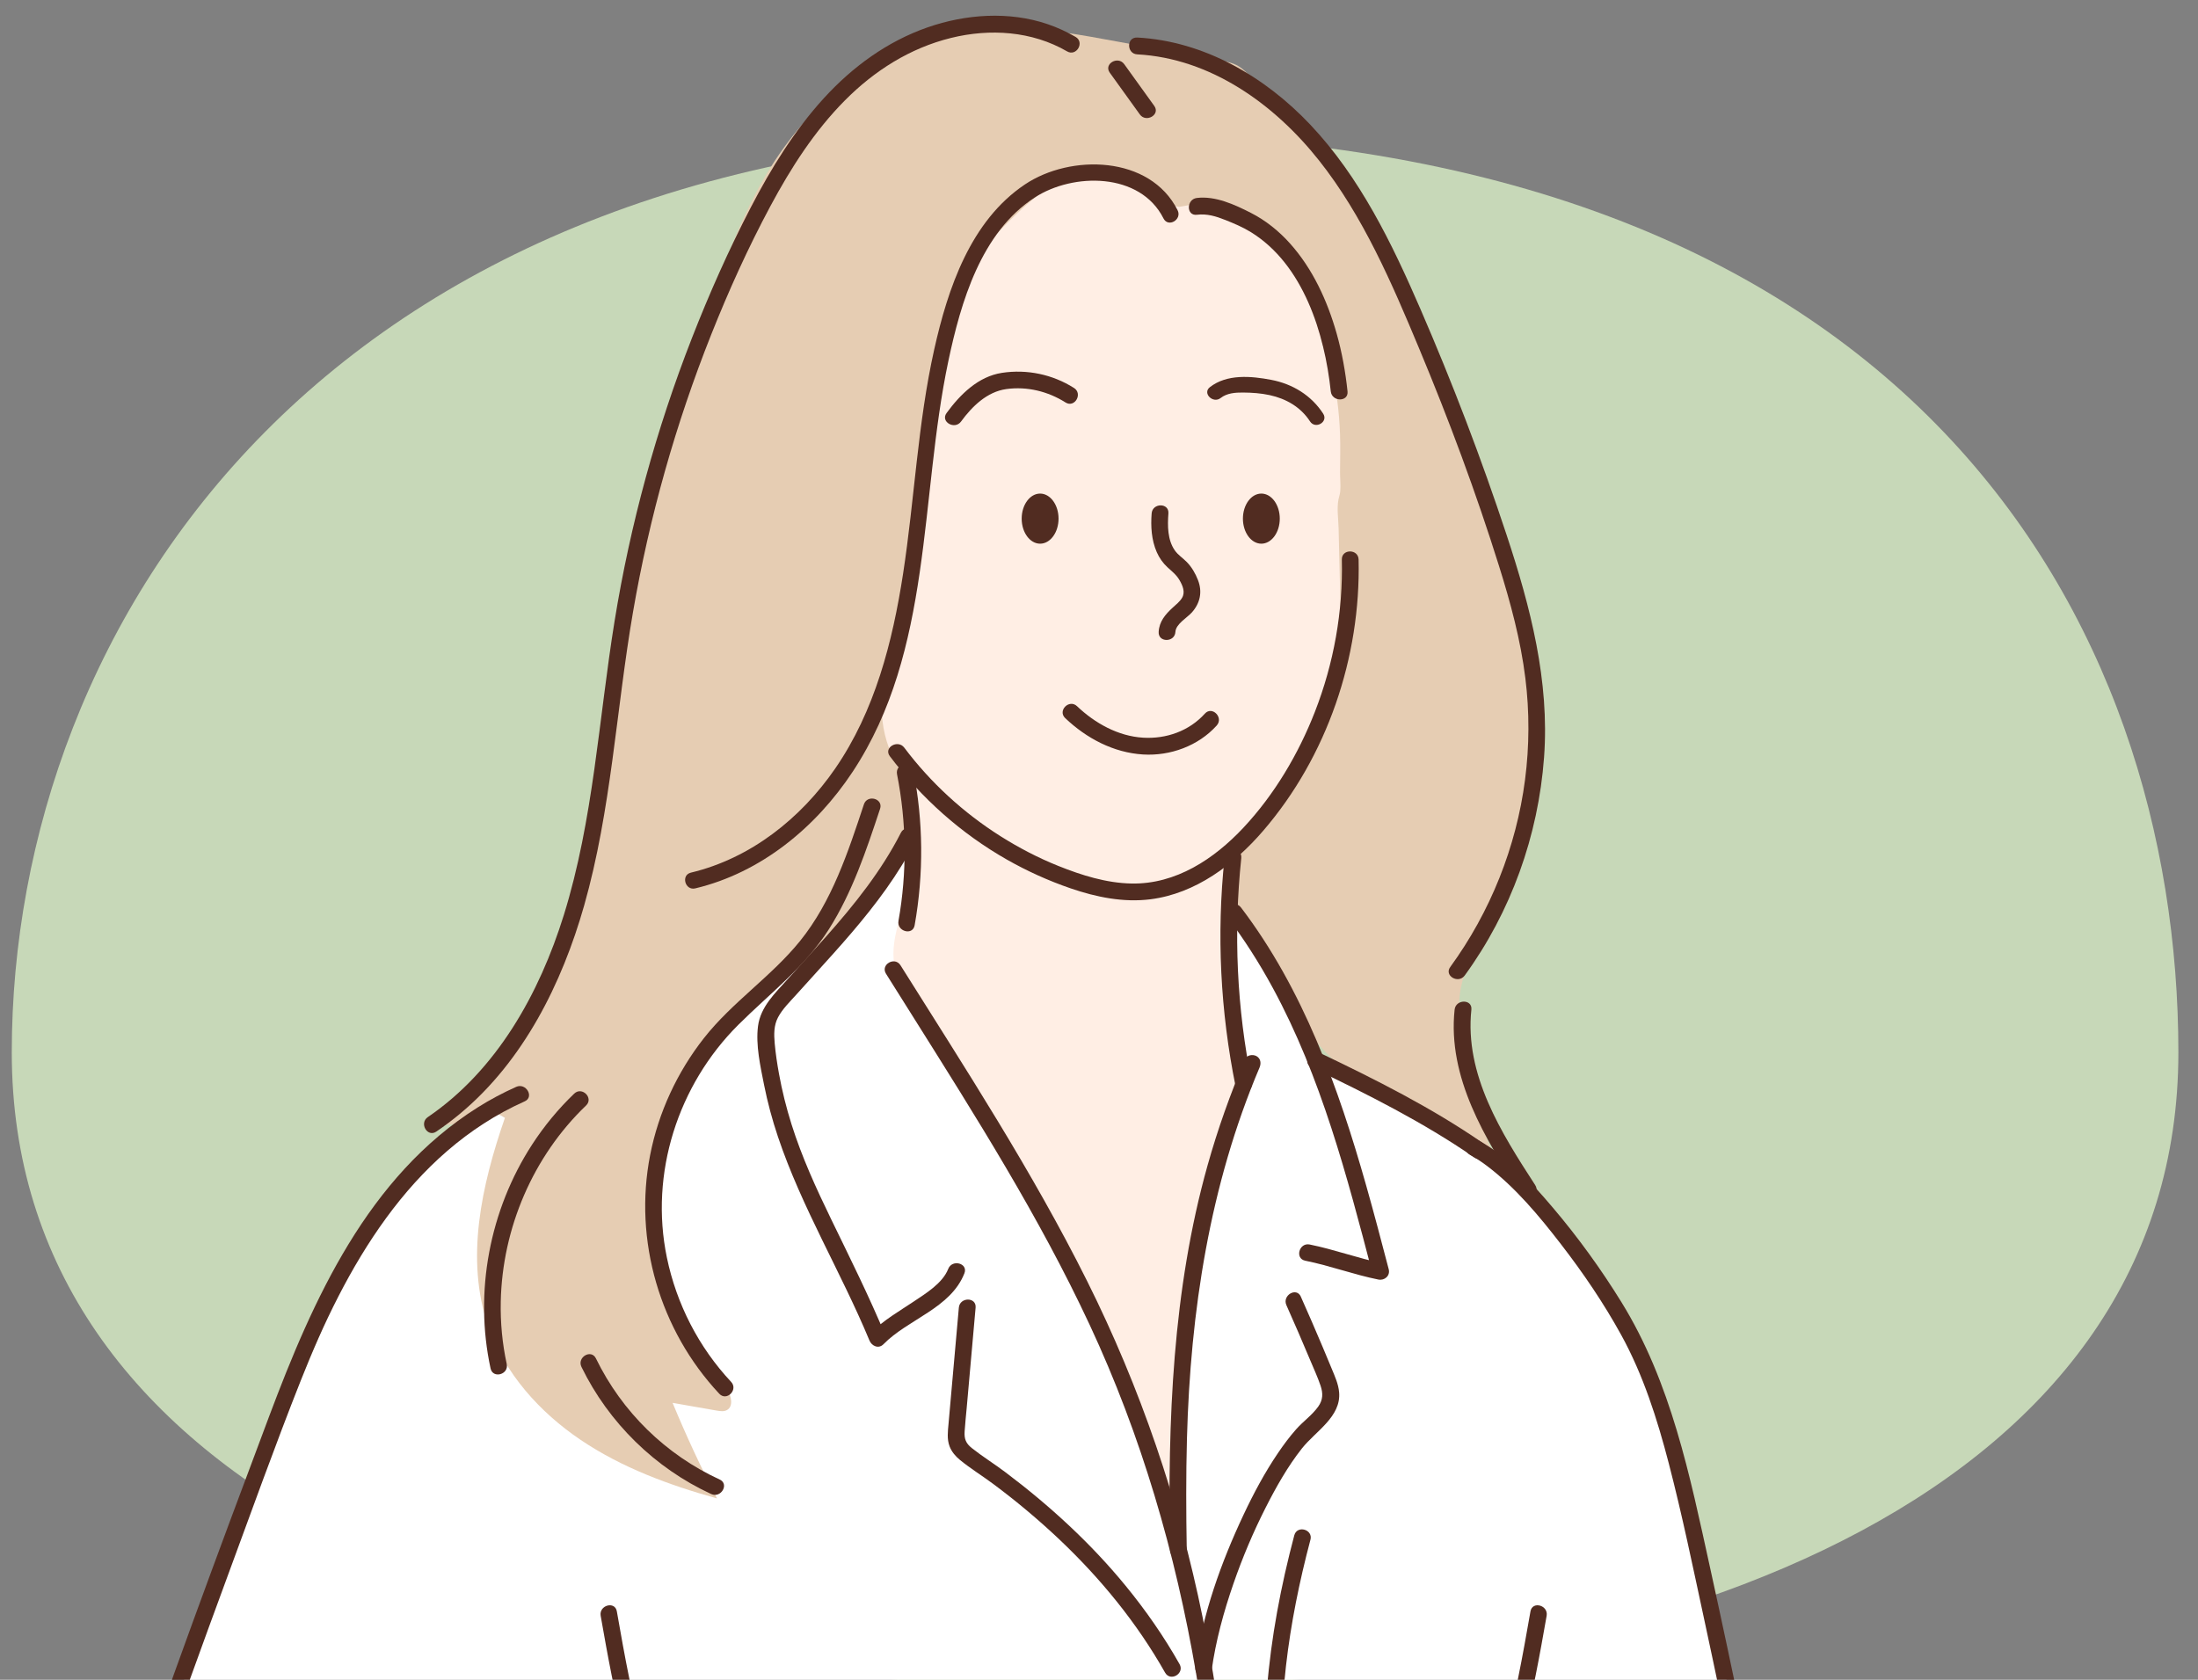 <svg width="280" height="214" viewBox="0 0 280 214" fill="none" xmlns="http://www.w3.org/2000/svg">
<rect x="0" y="0" width="280" height="214" fill="#808080" stroke="none"/>
<g clip-path="url(#clip0_848_2973)">
<path d="M1.5 134.08C1.5 188.756 63.284 215 139.5 215C215.716 215 277.5 188.756 277.5 134.08C277.5 79.404 243.777 17 139.5 17C41.519 17 1.5 79.404 1.5 134.08Z" fill="#C7D8B8"/>
<g clip-path="url(#clip1_848_2973)">
<path d="M4.365 269.712C9.972 251.146 16.252 232.783 23.188 214.673C29.661 197.764 36.164 180.357 43.432 163.775C45.395 159.295 47.417 154.783 50.378 150.894C55.494 144.172 63.029 139.792 70.476 135.821C77.656 131.993 84.949 128.38 92.239 124.767C101.027 120.409 110.347 115.554 115.046 106.929C127.735 113.357 143.383 116.712 157.551 115.514C160.717 121.129 163.881 126.744 167.047 132.361C167.813 133.724 168.606 135.114 169.782 136.144C170.986 137.196 172.506 137.793 173.971 138.428C193.666 146.965 208.016 165.642 213.997 186.299C215.405 191.158 216.391 196.128 217.376 201.09C218.911 208.827 220.447 216.561 221.984 224.298C224.508 237.015 227.252 249.506 229.524 262.273C233.151 282.645 236.04 303.775 231.072 323.861C230.674 325.464 230.227 327.056 229.709 328.624C229.38 329.613 229.103 330.754 228.581 331.662C228.38 332.013 228.126 332.291 227.963 332.671C227.525 333.691 227.131 334.709 226.596 335.687C225.539 337.627 224.195 339.408 222.621 340.954C222.324 341.246 222.009 341.54 221.845 341.922C221.713 342.224 221.686 342.56 221.662 342.887C221.578 344.106 221.59 345.315 221.571 346.536C221.564 346.939 221.486 347.272 221.386 347.657C221.192 348.414 221.276 349.179 221.303 349.958C221.681 360.666 222.059 371.374 222.436 382.082C222.524 384.549 221.982 385.715 221.943 388.184C221.925 389.27 221.898 390.401 221.398 391.364C221.114 391.916 220.68 392.395 220.489 392.983C220.31 393.535 220.357 394.13 220.408 394.707C220.875 400.122 221.339 405.538 221.806 410.953H58.098C56.874 410.953 55.587 411.066 54.366 410.953C53.787 410.898 53.686 410.664 53.787 410.106C53.913 409.42 54.111 408.772 54.204 408.076C54.377 406.768 54.382 405.308 54.735 404.039C54.803 403.795 54.918 403.574 54.961 403.32C55.099 402.481 55.005 401.546 55.025 400.696C55.072 398.906 55.142 397.117 55.235 395.327C55.421 391.75 55.699 388.176 56.068 384.614C56.435 381.071 56.892 377.536 57.441 374.016C57.58 373.132 57.761 372.248 57.871 371.359C57.942 370.801 57.832 370.317 57.8 369.767C57.762 369.146 57.913 368.516 58.006 367.907C58.36 365.586 58.714 363.266 59.068 360.946C59.745 356.488 60.424 352.032 61.102 347.574C61.402 345.612 61.7 343.651 62 341.691C57.095 338.436 51.534 335.826 46.631 332.571C39.943 328.134 33.249 323.693 26.259 319.754C17.499 314.819 7.677 310.086 3.213 301.065C-1.543 291.455 1.269 279.975 4.37 269.709L4.365 269.712ZM44.38 281.913C44.534 282.648 45.123 283.2 45.682 283.699C52.099 289.424 58.798 294.832 65.746 299.898C65.714 299.141 65.682 298.382 65.646 297.626C65.365 291.596 64.974 285.572 64.475 279.556C63.977 273.568 63.369 267.589 62.653 261.623C62.579 261.002 62.503 260.38 62.426 259.759C62.259 258.409 62.086 257.06 61.908 255.712C61.758 254.577 61.361 253.246 61.551 252.108C61.736 251.003 61.551 249.9 61.373 248.797C61.27 248.152 61.147 247.509 60.999 246.873C60.945 246.635 60.412 245.196 60.523 245.052C58.07 248.198 56.461 251.947 54.835 255.548C53.627 258.23 52.443 260.925 51.289 263.634C48.99 269.025 46.799 274.462 44.722 279.943C44.481 280.576 44.241 281.252 44.38 281.915V281.913Z" fill="white"/>
<path d="M191.356 148.975C188.42 144.233 187.392 138.587 186.421 133.093C186.086 131.199 185.75 129.283 185.893 127.365C186.206 123.143 188.757 119.485 190.731 115.743C193.992 109.559 195.82 102.622 196.032 95.63C196.307 86.451 193.848 77.43 191.181 68.645C186.199 52.237 180.302 35.855 170.526 21.778C168.42 18.746 166.127 15.822 163.493 13.229C161.937 11.698 160.126 10.497 158.541 9.017C157.566 8.106 156.693 7.939 155.377 7.697C151.812 7.04 148.247 6.383 144.683 5.727C143.935 5.589 143.186 5.45 142.437 5.313C137.796 4.457 133.13 3.6 128.412 3.526C125.824 3.485 123.223 3.683 120.692 4.226C110.603 6.395 102.297 13.999 97.176 22.98C94.132 28.318 92.063 34.149 90.011 39.944C85.952 51.412 81.875 62.937 79.64 74.897C77.347 87.169 77.016 99.774 74.233 111.945C71.45 124.116 65.719 136.305 55.337 143.203C57.085 143.561 58.98 143.122 60.395 142.032C61.446 141.223 63.226 141.671 64.319 142.417C61.355 150.974 59.229 160.431 62.208 168.982C64.29 174.962 68.741 179.919 73.984 183.454C79.227 186.988 85.246 189.206 91.337 190.898C89.278 186.924 87.391 182.861 85.681 178.724C87.557 179.053 89.434 179.383 91.31 179.71C91.748 179.786 92.231 179.858 92.617 179.635C93.443 179.162 93.155 177.904 92.698 177.07C90.594 173.214 87.196 170.151 85.33 166.173C82.799 160.774 83.427 154.471 84.357 148.577C85.07 144.065 85.969 139.463 88.334 135.557C92.715 128.322 101.239 124.781 107 118.594C110.528 114.806 113.274 109.834 118.112 108.013C121.017 106.92 124.231 107.166 127.32 107.448C131.971 107.872 136.618 108.339 141.262 108.85C143.816 109.13 146.401 109.432 148.797 110.363C153.842 112.325 157.443 116.822 160.324 121.412C163.207 126.003 165.682 130.954 169.557 134.739C172 137.125 174.916 138.959 177.805 140.775C182.718 143.86 186.441 145.884 191.354 148.969L191.356 148.975Z" fill="#E6CDB3"/>
<path d="M149.945 196.819C143.571 172.897 130.588 151.349 117.361 130.439C115.622 127.691 113.818 124.752 113.811 121.499C113.806 119.588 114.429 117.742 114.874 115.885C115.644 112.668 115.886 109.347 115.837 106.045C115.812 104.29 115.705 102.537 115.556 100.789C115.519 100.365 115.587 99.71 115.443 99.282C115.275 98.785 114.764 98.303 114.488 97.852C114.168 97.332 113.884 96.793 113.631 96.236C112.614 93.986 112.165 91.473 112.38 89.009C112.736 84.939 114.783 81.233 115.837 77.29C116.565 74.568 116.819 71.744 117.068 68.937C117.761 61.16 118.453 53.381 119.145 45.604C119.711 39.247 123.298 33.431 127.806 28.924C130.728 26.004 134.378 22.406 138.482 21.968C142.586 21.53 146.129 25.86 150.224 26.355L153.854 25.713C157.328 26.331 156.084 25.946 158.902 28.055C160.456 29.218 161.983 30.519 163.153 32.075C164.103 33.338 164.948 34.677 165.681 36.077C166.764 38.145 167.604 40.345 168.171 42.612C168.415 43.586 168.555 44.529 169.036 45.419C169.243 45.799 169.402 46.179 169.51 46.6C170.225 49.412 170.599 52.403 170.704 55.3C170.763 56.919 170.711 58.538 170.707 60.159C170.705 60.971 170.799 61.805 170.729 62.616C170.699 62.967 170.573 63.288 170.507 63.631C170.281 64.796 170.494 66.14 170.523 67.322C170.585 69.959 170.65 72.596 170.712 75.233C170.76 77.181 170.805 79.132 170.685 81.077C170.318 86.981 168.371 92.779 165.104 97.706C163.102 100.723 160.626 103.408 158.697 106.474C157.521 108.346 156.559 110.392 156.1 112.564C155.875 113.633 155.775 114.73 155.847 115.821C155.863 116.08 155.889 116.34 155.928 116.598C156.023 117.224 155.928 117.849 155.901 118.494C155.779 121.57 156.084 124.65 156.573 127.684C157.06 130.717 157.716 133.744 157.697 136.816C157.677 140.159 156.857 143.439 156.043 146.682C154.323 153.531 152.603 160.38 150.883 167.229C148.841 175.359 149.522 185.1 150.121 193.461" fill="#FFEEE4"/>
<path d="M197.024 205.855C195.233 216.042 193.332 226.451 188.097 235.52C185.72 239.639 182.676 243.465 178.928 246.411C174.909 249.571 170.079 251.158 164.963 250.525C159.625 249.865 154.812 247.007 151.372 242.904C150.494 241.855 151.997 240.334 152.882 241.39C155.735 244.792 159.546 247.324 163.927 248.207C168.652 249.159 173.325 247.957 177.161 245.093C184.517 239.598 188.822 230.806 191.346 222.184C192.966 216.648 193.968 210.958 194.965 205.285C195.204 203.931 197.261 204.505 197.024 205.854V205.855Z" fill="#512C21"/>
<path d="M76.519 205.855C78.31 216.042 80.211 226.451 85.446 235.52C87.823 239.639 90.867 243.465 94.615 246.411C98.634 249.571 103.464 251.158 108.58 250.525C113.918 249.865 118.731 247.007 122.171 242.904C123.049 241.855 121.546 240.334 120.661 241.39C117.808 244.792 113.997 247.324 109.616 248.207C104.891 249.159 100.218 247.957 96.382 245.093C89.026 239.598 84.721 230.806 82.197 222.184C80.577 216.648 79.575 210.958 78.578 205.285C78.339 203.931 76.282 204.505 76.519 205.854V205.855Z" fill="#512C21"/>
<path d="M166.933 196.167C164.144 206.7 162.532 217.671 163.605 228.574C164.084 233.441 164.988 238.561 167.049 243.032C168.943 247.146 172.012 250.518 176.529 251.626C181.957 252.956 187.572 250.898 191.691 247.324C192.725 246.426 194.242 247.933 193.201 248.838C189.306 252.218 184.305 254.439 179.079 254.147C173.925 253.859 169.534 251.205 166.729 246.896C163.988 242.683 162.767 237.532 161.992 232.627C161.083 226.882 160.939 221.048 161.392 215.255C161.914 208.608 163.172 202.039 164.877 195.6C165.229 194.27 167.289 194.835 166.935 196.169L166.933 196.167Z" fill="#512C21"/>
<path d="M114.686 214.793C116.795 215.855 118.712 217.753 119.083 220.178C119.452 222.586 118.116 225.024 115.912 226.051C111.114 228.286 104.999 222.72 107.1 217.748C108.302 214.903 111.429 213.799 114.288 214.615C115.607 214.992 115.047 217.057 113.721 216.678C111.552 216.061 109.062 217.076 108.795 219.548C108.554 221.769 110.665 223.806 112.675 224.306C114.627 224.792 116.728 223.516 117.002 221.452C117.293 219.251 115.378 217.532 113.608 216.641C112.38 216.023 113.459 214.175 114.686 214.793Z" fill="#512C21"/>
<path d="M173.07 71.286C173.36 83.733 169.05 96.399 160.907 105.85C157.201 110.15 152.32 113.835 146.557 114.569C143.117 115.006 139.64 114.292 136.391 113.179C133.574 112.213 130.84 110.976 128.25 109.503C122.433 106.192 117.374 101.683 113.352 96.335C112.524 95.235 114.378 94.168 115.196 95.254C118.553 99.718 122.743 103.557 127.459 106.535C129.797 108.011 132.264 109.298 134.83 110.324C137.788 111.509 140.926 112.498 144.135 112.561C149.794 112.671 154.671 109.432 158.413 105.432C162.352 101.218 165.408 96.058 167.501 90.691C169.91 84.513 171.09 77.916 170.935 71.286C170.903 69.908 173.038 69.908 173.07 71.286Z" fill="#512C21"/>
<path d="M169.525 49.863C168.743 42.485 166.031 33.708 159.364 29.583C158.333 28.945 157.231 28.481 156.109 28.033C154.907 27.555 153.769 27.2 152.465 27.36C151.104 27.526 151.116 25.384 152.465 25.22C154.825 24.93 157.307 26.078 159.366 27.129C161.242 28.086 162.923 29.443 164.326 31.01C167.231 34.253 169.097 38.331 170.275 42.495C170.957 44.904 171.396 47.374 171.66 49.863C171.805 51.231 169.669 51.221 169.525 49.863Z" fill="#512C21"/>
<path d="M148.217 27.831C145.251 21.931 136.719 21.98 131.821 25.157C124.977 29.596 122.397 38.487 120.805 46.02C117.127 63.434 118.835 82.874 108.613 98.332C103.915 105.435 96.945 111.176 88.568 113.18C87.268 113.491 86.715 111.483 88.016 111.173C95.611 109.355 102.004 104.285 106.395 97.911C111.447 90.579 113.703 81.787 115.043 73.086C116.504 63.587 116.908 53.929 119.007 44.528C120.743 36.759 123.632 28.147 130.557 23.502C136.375 19.599 146.496 19.784 150.012 26.781C150.611 27.976 148.82 29.031 148.217 27.831Z" fill="#512C21"/>
<path d="M144.867 4.781C153.391 5.239 161.141 9.77 166.921 15.888C173.241 22.577 177.316 30.991 180.94 39.357C185.029 48.79 188.701 58.402 191.929 68.166C194.964 77.347 197.411 86.738 196.695 96.49C195.962 106.464 192.474 116.197 186.586 124.28C185.784 125.381 183.93 124.314 184.743 123.199C189.843 116.197 193.158 107.931 194.274 99.33C194.829 95.046 194.846 90.689 194.314 86.402C193.713 81.549 192.427 76.799 190.969 72.142C188.029 62.748 184.58 53.498 180.79 44.417C177.317 36.099 173.667 27.563 168.033 20.446C162.365 13.285 154.232 7.429 144.865 6.925C143.499 6.852 143.491 4.71 144.865 4.785L144.867 4.781Z" fill="#512C21"/>
<path d="M187.436 128.629C186.554 136.911 191.252 144.333 195.564 150.977C196.316 152.134 194.467 153.208 193.72 152.058C189.214 145.115 184.38 137.275 185.301 128.629C185.445 127.274 187.582 127.26 187.436 128.629Z" fill="#512C21"/>
<path d="M145.199 14.575C143.922 12.803 142.648 11.03 141.371 9.258C140.565 8.14 142.417 7.071 143.215 8.177C144.491 9.949 145.766 11.722 147.042 13.494C147.848 14.612 145.996 15.681 145.199 14.575Z" fill="#512C21"/>
<path d="M135.939 6.548C131.459 3.95 126.111 3.61 121.149 4.832C115.936 6.115 111.389 9.002 107.628 12.794C103.742 16.711 100.746 21.403 98.147 26.248C95.308 31.539 92.823 37.037 90.603 42.615C86.068 54.017 82.718 65.892 80.635 77.989C78.492 90.431 77.877 103.175 74.414 115.366C71.59 125.303 66.68 135.154 58.634 141.862C57.654 142.68 56.631 143.449 55.577 144.167C54.437 144.942 53.367 143.089 54.498 142.319C63.298 136.325 68.715 126.569 71.824 116.583C75.606 104.432 76.266 91.615 78.292 79.119C80.29 66.797 83.601 54.691 88.144 43.066C90.36 37.395 92.838 31.814 95.648 26.413C98.228 21.451 101.189 16.628 104.971 12.487C108.62 8.496 113.038 5.27 118.164 3.486C123.032 1.793 128.535 1.401 133.462 3.079C134.696 3.5 135.888 4.045 137.015 4.7C138.204 5.389 137.13 7.238 135.937 6.548H135.939Z" fill="#512C21"/>
<path d="M112.111 103.043C110.367 108.305 108.586 113.661 105.6 118.371C102.537 123.203 98.056 126.573 94.059 130.554C86.356 138.229 82.73 149.487 84.951 160.205C86.177 166.122 89.007 171.643 93.136 176.05C94.076 177.053 92.569 178.57 91.626 177.563C84.061 169.486 80.69 158.041 82.82 147.155C83.881 141.727 86.267 136.588 89.68 132.247C93.284 127.664 98.249 124.418 101.909 119.892C105.979 114.857 108.043 108.534 110.052 102.474C110.484 101.174 112.546 101.731 112.111 103.043Z" fill="#512C21"/>
<path d="M75.916 173.065C79.227 179.873 84.816 185.335 91.682 188.493C92.93 189.067 91.847 190.912 90.604 190.341C83.446 187.049 77.523 181.239 74.072 174.145C73.473 172.912 75.313 171.826 75.916 173.065Z" fill="#512C21"/>
<path d="M62.492 174.339C60.383 164.61 62.37 154.15 67.788 145.811C69.32 143.453 71.12 141.27 73.15 139.326C74.143 138.374 75.655 139.886 74.66 140.839C67.91 147.3 63.987 156.473 63.791 165.815C63.735 168.491 63.984 171.156 64.551 173.771C64.842 175.113 62.784 175.686 62.492 174.339Z" fill="#512C21"/>
<path d="M158.126 109.318C157.12 118.841 157.556 128.48 159.463 137.864C159.736 139.208 157.679 139.784 157.405 138.433C155.458 128.86 154.965 119.033 155.991 109.318C156.135 107.962 158.272 107.947 158.126 109.318Z" fill="#512C21"/>
<path d="M116.332 98.079C117.627 104.624 117.684 111.315 116.514 117.884C116.274 119.238 114.215 118.665 114.456 117.316C115.555 111.147 115.489 104.794 114.273 98.647C114.007 97.302 116.064 96.726 116.332 98.079Z" fill="#512C21"/>
<path d="M148.841 65.414C148.722 66.97 148.724 68.782 149.655 70.118C150.07 70.715 150.695 71.099 151.194 71.613C151.822 72.26 152.283 73.061 152.608 73.899C153.192 75.399 152.889 76.826 151.841 78.012C151.228 78.705 149.794 79.485 149.735 80.502C149.655 81.871 147.52 81.88 147.6 80.502C147.676 79.175 148.45 78.274 149.389 77.412C149.802 77.033 150.283 76.66 150.576 76.173C151.02 75.431 150.657 74.612 150.265 73.926C149.874 73.24 149.31 72.806 148.739 72.285C148.143 71.74 147.68 71.078 147.356 70.339C146.682 68.798 146.579 67.072 146.706 65.412C146.809 64.048 148.946 64.036 148.841 65.412V65.414Z" fill="#512C21"/>
<path d="M154.123 49.325C156.3 47.628 159.381 47.903 161.946 48.394C164.661 48.914 167.045 50.364 168.56 52.704C169.244 53.758 167.561 54.735 166.883 53.688C165.698 51.859 163.834 50.791 161.736 50.337C160.629 50.096 159.486 50.017 158.355 50.009C157.372 50.001 156.307 50.074 155.498 50.705C154.522 51.465 153.136 50.096 154.123 49.327V49.325Z" fill="#512C21"/>
<path d="M135.734 51.273C133.499 49.86 130.838 49.205 128.205 49.566C125.744 49.904 123.839 51.767 122.426 53.703C121.621 54.803 119.768 53.736 120.582 52.622C122.317 50.248 124.618 47.962 127.638 47.501C130.826 47.014 134.085 47.699 136.812 49.425C137.972 50.158 136.902 52.011 135.734 51.273Z" fill="#512C21"/>
<path d="M160.681 69.161C159.443 69.161 158.44 67.78 158.44 66.076C158.44 64.372 159.443 62.991 160.681 62.991C161.919 62.991 162.923 64.372 162.923 66.076C162.923 67.78 161.919 69.161 160.681 69.161Z" fill="#512C21"/>
<path d="M160.681 69.266C161.976 69.266 163.029 67.834 163.029 66.074C163.029 64.314 161.976 62.882 160.681 62.882C159.386 62.882 158.333 64.314 158.333 66.074C158.333 67.834 159.386 69.266 160.681 69.266ZM160.681 63.098C161.858 63.098 162.816 64.433 162.816 66.074C162.816 67.715 161.858 69.052 160.681 69.052C159.505 69.052 158.546 67.717 158.546 66.074C158.546 64.431 159.505 63.098 160.681 63.098Z" fill="#512C21"/>
<path d="M132.499 69.161C131.261 69.161 130.257 67.78 130.257 66.076C130.257 64.372 131.261 62.991 132.499 62.991C133.737 62.991 134.74 64.372 134.74 66.076C134.74 67.78 133.737 69.161 132.499 69.161Z" fill="#512C21"/>
<path d="M132.499 69.266C133.794 69.266 134.847 67.834 134.847 66.074C134.847 64.314 133.794 62.882 132.499 62.882C131.203 62.882 130.15 64.314 130.15 66.074C130.15 67.834 131.203 69.266 132.499 69.266ZM132.499 63.098C133.675 63.098 134.633 64.433 134.633 66.074C134.633 67.715 133.675 69.052 132.499 69.052C131.322 69.052 130.364 67.717 130.364 66.074C130.364 64.431 131.322 63.098 132.499 63.098Z" fill="#512C21"/>
<path d="M154.993 92.432C152.653 95.028 149.081 96.329 145.621 96.121C141.849 95.893 138.4 94.059 135.693 91.485C134.694 90.534 136.206 89.022 137.203 89.971C139.484 92.14 142.431 93.789 145.621 93.981C148.563 94.159 151.49 93.131 153.483 90.918C154.405 89.893 155.912 91.41 154.993 92.432Z" fill="#512C21"/>
<path d="M116.609 107.166C114.445 111.414 111.565 115.23 108.479 118.843C106.954 120.628 105.378 122.366 103.8 124.104C103.011 124.973 102.222 125.84 101.44 126.714C100.626 127.623 99.689 128.523 99.112 129.61C98.567 130.639 98.587 131.781 98.687 132.911C98.802 134.204 98.997 135.494 99.229 136.772C99.625 138.962 100.165 141.124 100.834 143.247C102.149 147.422 103.971 151.399 105.879 155.328C108.271 160.256 110.716 165.15 112.82 170.212L111.035 169.74C112.571 168.172 114.542 167.059 116.351 165.846C117.922 164.792 120.067 163.506 120.795 161.653C121.293 160.387 123.358 160.938 122.854 162.221C121.1 166.679 115.679 168.052 112.544 171.254C111.926 171.885 111.054 171.492 110.76 170.782C107.125 162.033 102.131 153.84 99.107 144.839C98.376 142.662 97.776 140.442 97.329 138.189C96.861 135.823 96.254 133.15 96.562 130.735C96.877 128.27 98.738 126.525 100.321 124.765C101.956 122.948 103.614 121.151 105.235 119.32C108.852 115.24 112.278 110.971 114.765 106.089C115.39 104.862 117.233 105.943 116.609 107.17V107.166Z" fill="#512C21"/>
<path d="M158.091 115.619C166.014 126.037 170.492 138.535 174.03 151.014C175.035 154.563 175.973 158.13 176.906 161.698C177.123 162.528 176.381 163.173 175.592 163.015C172.447 162.384 169.413 161.244 166.268 160.612C164.922 160.343 165.491 158.279 166.835 158.549C169.98 159.18 173.014 160.32 176.16 160.952C175.721 161.391 175.284 161.829 174.846 162.269C171.602 149.855 168.306 137.242 162.159 125.896C160.42 122.687 158.457 119.605 156.247 116.7C155.414 115.605 157.268 114.538 158.091 115.619Z" fill="#512C21"/>
<path d="M165.711 165.196C166.651 167.303 167.57 169.42 168.467 171.546C168.867 172.491 169.261 173.438 169.652 174.388C170.05 175.354 170.494 176.314 170.587 177.367C170.868 180.501 167.561 182.359 165.846 184.535C164.032 186.837 162.567 189.439 161.242 192.047C159.65 195.18 158.281 198.424 157.131 201.745C155.884 205.346 154.869 209.051 154.345 212.831C154.265 213.408 153.537 213.712 153.031 213.578C152.415 213.415 152.206 212.831 152.286 212.261C153.212 205.582 155.552 199.057 158.414 192.979C159.694 190.258 161.121 187.589 162.811 185.1C163.52 184.054 164.279 183.033 165.117 182.086C166.007 181.081 167.16 180.284 167.936 179.186C168.542 178.325 168.552 177.507 168.222 176.53C167.849 175.427 167.35 174.354 166.901 173.28C165.919 170.933 164.907 168.598 163.871 166.275C163.316 165.028 165.154 163.938 165.714 165.194L165.711 165.196Z" fill="#512C21"/>
<path d="M160.447 136.015C154.092 151.008 151.642 167.076 151.204 183.275C151.075 188.003 151.096 192.733 151.179 197.46C151.204 198.838 149.067 198.838 149.044 197.46C148.751 181.012 149.36 164.398 153.83 148.469C155.123 143.855 156.735 139.346 158.604 134.936C158.831 134.399 159.609 134.292 160.065 134.552C160.617 134.868 160.673 135.487 160.447 136.016V136.015Z" fill="#512C21"/>
<path d="M159.186 407.513C156.102 382.099 154.825 356.493 154.791 330.9C154.764 310.478 155.895 290.106 156.374 269.699C156.816 250.822 155.56 231.812 152.37 213.191C149.743 197.844 145.387 182.878 138.801 168.76C132.406 155.048 124.295 142.229 116.257 129.446C115.127 127.649 113.997 125.853 112.867 124.056C112.133 122.887 113.98 121.813 114.711 122.975C122.991 136.157 131.524 149.258 138.487 163.207C145.27 176.798 150.17 191.154 153.2 206.042C155.104 215.401 156.359 224.887 157.229 234.393C158.101 243.901 158.721 253.454 158.626 263.004C158.433 282.304 157.188 301.576 156.977 320.878C156.692 346.665 157.588 372.486 160.263 398.142C160.59 401.268 160.943 404.392 161.321 407.513C161.487 408.877 159.35 408.865 159.186 407.513Z" fill="#512C21"/>
<path d="M148.416 213.089C144.843 206.768 140.23 201.126 134.97 196.142C132.297 193.612 129.468 191.244 126.517 189.048C125.131 188.017 123.636 187.099 122.299 186.006C121.726 185.537 121.23 184.964 120.965 184.265C120.612 183.338 120.745 182.362 120.831 181.402C121.269 176.465 121.708 171.527 122.146 166.591C122.266 165.23 124.403 165.216 124.281 166.591C123.902 170.855 123.523 175.118 123.145 179.383C123.057 180.374 122.947 181.365 122.883 182.359C122.818 183.33 123.047 183.89 123.81 184.494C125.17 185.571 126.663 186.496 128.051 187.542C133.689 191.786 138.932 196.58 143.41 202.051C145.968 205.175 148.275 208.494 150.263 212.012C150.941 213.212 149.096 214.291 148.419 213.093L148.416 213.089Z" fill="#512C21"/>
<path d="M168.159 134.151C175.242 137.537 182.396 141.133 188.868 145.601C189.992 146.376 188.926 148.233 187.79 147.449C181.318 142.981 174.163 139.385 167.08 135.999C165.841 135.407 166.923 133.561 168.159 134.151Z" fill="#512C21"/>
<path d="M208.509 315.048C218.297 313.769 228.296 320.713 230.669 330.285C229.97 330.38 229.271 330.475 228.572 330.57C229.399 323.504 230.229 316.44 231.057 309.374C231.864 302.491 232.704 295.567 232.215 288.626C231.729 281.723 230.312 274.872 229.125 268.064C227.928 261.186 226.684 254.315 225.396 247.455C222.805 233.672 220.032 219.923 217.075 206.215C215.648 199.602 214.28 192.958 212.577 186.41C211.114 180.784 209.326 175.162 206.513 170.054C204.283 166.005 201.659 162.148 198.835 158.493C196.079 154.922 193.064 151.299 189.455 148.559C188.757 148.029 188.027 147.546 187.259 147.128C186.05 146.471 187.127 144.623 188.337 145.28C192.06 147.303 195.101 150.659 197.813 153.851C201.021 157.627 203.944 161.673 206.55 165.89C212.88 176.139 215.262 187.972 217.816 199.595C220.867 213.469 223.73 227.386 226.403 241.339C227.729 248.256 229.007 255.181 230.239 262.115C231.473 269.062 232.792 276.018 233.747 283.011C234.221 286.488 234.527 289.976 234.5 293.488C234.473 296.989 234.182 300.481 233.811 303.962C233.055 311.072 232.162 318.169 231.329 325.271C231.123 327.037 230.915 328.804 230.708 330.57C230.578 331.684 228.925 332.123 228.611 330.855C226.442 322.111 217.393 316.027 208.509 317.188C207.931 317.263 207.447 316.642 207.44 316.117C207.434 315.478 207.938 315.121 208.509 315.047V315.048Z" fill="#512C21"/>
<path d="M66.84 140.312C52.164 146.874 43.987 161.512 38.329 175.836C35.019 184.214 31.974 192.705 28.86 201.158C25.718 209.687 22.62 218.233 19.636 226.82C13.656 244.018 8.085 261.394 3.6 279.051C1.587 286.972 0.104 295.579 4.834 302.851C8.821 308.978 15.469 312.851 21.545 316.588C37.289 326.272 53.345 335.432 69.144 345.029C71.087 346.21 73.027 347.398 74.962 348.592C76.13 349.314 75.059 351.165 73.884 350.44C57.804 340.511 41.385 331.149 25.229 321.344C18.621 317.334 11.42 313.487 6.058 307.801C3.588 305.181 1.585 302.119 0.5 298.662C-0.788 294.556 -0.678 290.193 -0.05 285.981C0.604 281.596 1.822 277.299 2.97 273.025C4.182 268.507 5.459 264.007 6.788 259.524C9.427 250.62 12.276 241.778 15.261 232.985C21.247 215.348 27.738 197.883 34.283 180.448C39.895 165.498 46.841 149.915 60.87 141.075C62.436 140.088 64.072 139.22 65.761 138.465C67.006 137.909 68.093 139.753 66.84 140.313V140.312Z" fill="#512C21"/>
</g>
</g>
<defs>
<clipPath id="clip0_848_2973">
<rect width="279" height="214" fill="white" transform="translate(0.5)"/>
</clipPath>
<clipPath id="clip1_848_2973">
<rect width="235" height="409" fill="white" transform="matrix(-1 0 0 1 234.5 2)"/>
</clipPath>
</defs>
</svg>
